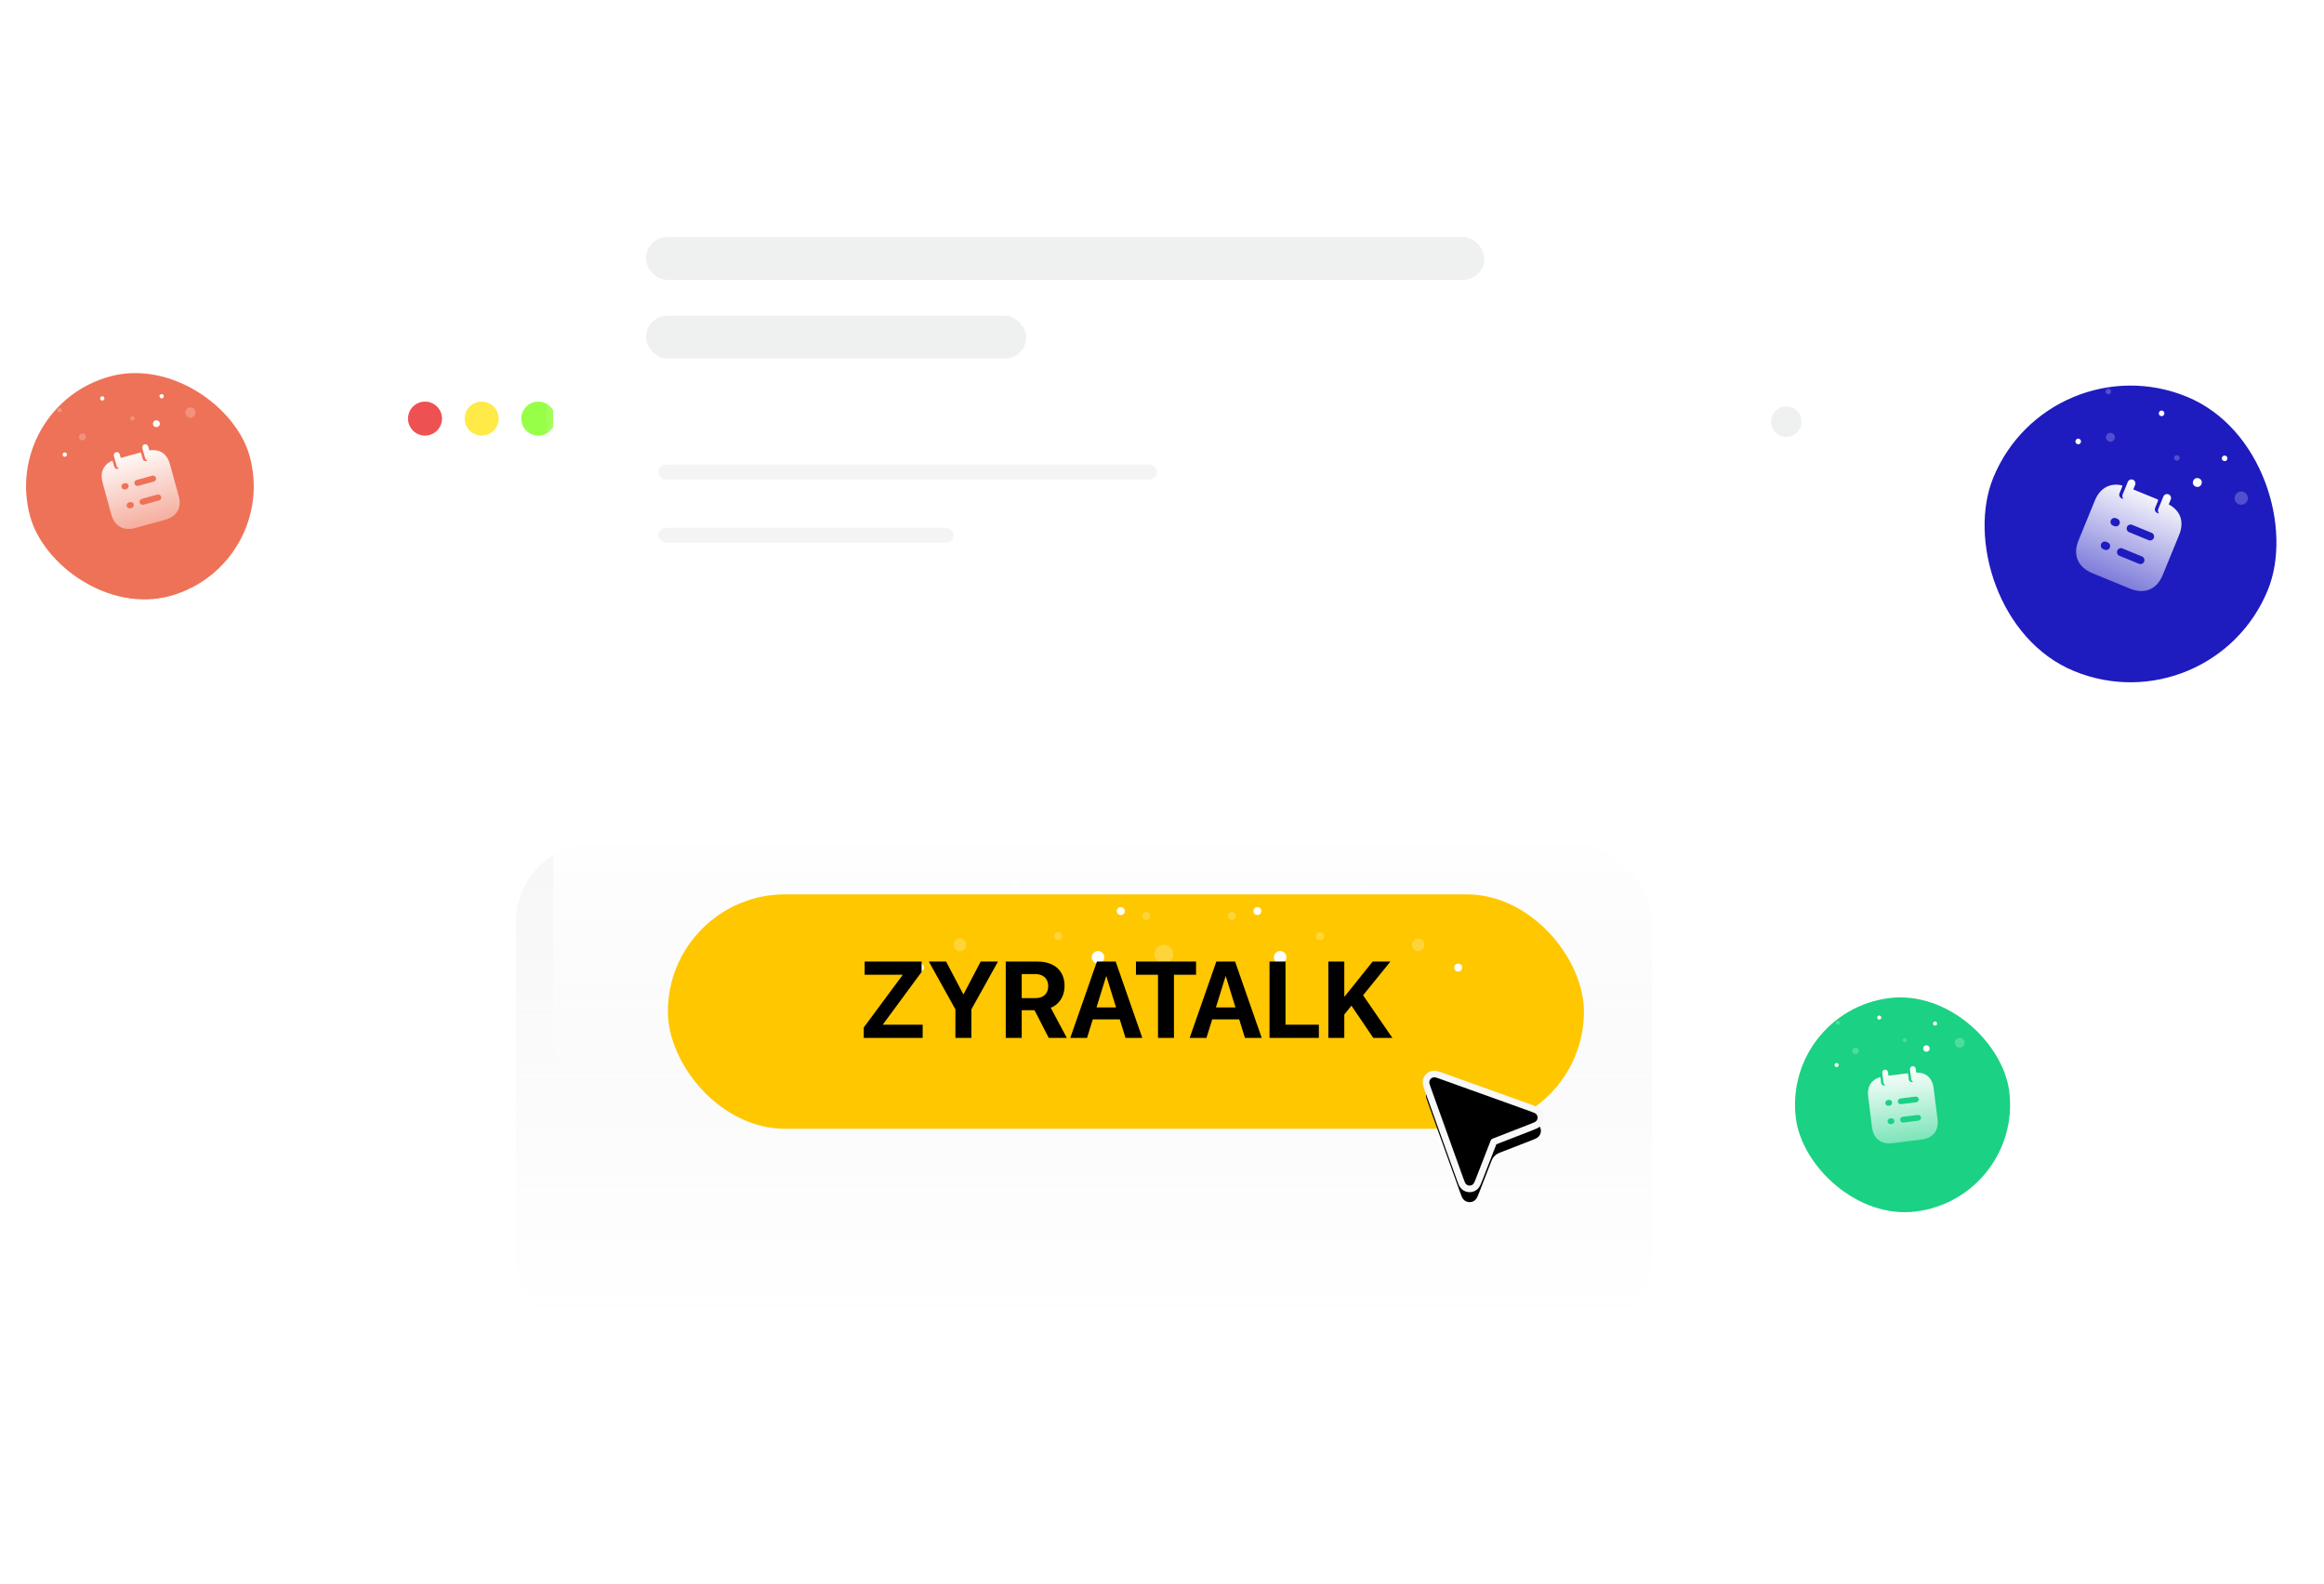 <svg width="515" height="351" viewBox="0 0 515 351" fill="none" xmlns="http://www.w3.org/2000/svg">
<rect x="73" y="62" width="341" height="286.711" rx="17.494" fill="url(#paint0_linear_1805_1264)"/>
<rect x="72.032" y="61.032" width="342.936" height="288.648" rx="18.462" stroke="url(#paint1_linear_1805_1264)" stroke-opacity="0.17" stroke-width="1.936"/>
<circle cx="94.181" cy="92.766" r="3.767" fill="#EE5151"/>
<circle cx="106.736" cy="92.766" r="3.767" fill="#FFEA47"/>
<circle cx="119.291" cy="92.766" r="3.767" fill="#97FF47"/>
<circle cx="395.86" cy="93.439" r="3.368" fill="#EFF0F0"/>
<rect x="155.176" y="87.92" width="185.025" height="12.909" rx="6.454" fill="#EFF0F0"/>
<rect x="155.193" y="111.592" width="83.907" height="12.909" rx="6.454" fill="#EFF0F0"/>
<rect x="189.18" y="156.351" width="110.005" height="4.49" rx="2.245" fill="#D9D9D9" fill-opacity="0.29"/>
<rect x="212.422" y="167.58" width="65.105" height="4.49" rx="2.245" fill="#D9D9D9" fill-opacity="0.29"/>
<rect x="114.314" y="186.888" width="251.721" height="109.724" rx="17.494" fill="url(#paint2_linear_1805_1264)"/>
<g filter="url(#filter0_d_1805_1264)">
<rect x="122.592" y="32" width="250.953" height="211" rx="12.874" fill="url(#paint3_linear_1805_1264)"/>
<rect x="121.879" y="31.288" width="252.378" height="212.425" rx="13.587" stroke="url(#paint4_linear_1805_1264)" stroke-opacity="0.17" stroke-width="1.425"/>
<rect x="143.131" y="52.539" width="185.792" height="9.5" rx="4.75" fill="#EFF0F0"/>
<rect x="143.148" y="69.961" width="84.254" height="9.5" rx="4.75" fill="#EFF0F0"/>
<rect x="145.93" y="102.956" width="110.461" height="3.304" rx="1.652" fill="#D9D9D9" fill-opacity="0.29"/>
<rect x="145.93" y="116.96" width="65.375" height="3.304" rx="1.652" fill="#D9D9D9" fill-opacity="0.29"/>
</g>
<g filter="url(#filter1_i_1805_1264)">
<rect x="148" y="195" width="203" height="51.949" rx="25.974" fill="#FFC700"/>
</g>
<circle cx="248.365" cy="201.903" r="0.873" fill="white"/>
<circle cx="203.873" cy="214.426" r="0.873" fill="white"/>
<circle cx="243.32" cy="212.143" r="1.39" fill="white"/>
<circle cx="234.467" cy="207.462" r="0.873" fill="white" fill-opacity="0.23"/>
<circle cx="254.037" cy="202.968" r="0.873" fill="white" fill-opacity="0.23"/>
<circle cx="206.647" cy="196.348" r="0.873" fill="white" fill-opacity="0.23"/>
<circle cx="257.917" cy="211.454" r="2.085" fill="white" fill-opacity="0.23"/>
<circle cx="212.73" cy="209.368" r="1.39" fill="white" fill-opacity="0.23"/>
<circle cx="224.721" cy="196.348" r="0.873" fill="white"/>
<circle cx="0.873" cy="0.873" r="0.873" transform="matrix(-1 0 0 1 279.508 201.029)" fill="white"/>
<circle cx="0.873" cy="0.873" r="0.873" transform="matrix(-1 0 0 1 324 213.553)" fill="white"/>
<circle cx="1.39" cy="1.39" r="1.39" transform="matrix(-1 0 0 1 285.07 210.753)" fill="white"/>
<circle cx="0.873" cy="0.873" r="0.873" transform="matrix(-1 0 0 1 293.406 206.589)" fill="white" fill-opacity="0.23"/>
<circle cx="0.873" cy="0.873" r="0.873" transform="matrix(-1 0 0 1 273.836 202.095)" fill="white" fill-opacity="0.23"/>
<circle cx="0.873" cy="0.873" r="0.873" transform="matrix(-1 0 0 1 321.227 195.475)" fill="white" fill-opacity="0.23"/>
<circle cx="1.39" cy="1.39" r="1.39" transform="matrix(-1 0 0 1 315.66 207.979)" fill="white" fill-opacity="0.23"/>
<circle cx="0.873" cy="0.873" r="0.873" transform="matrix(-1 0 0 1 303.152 195.475)" fill="white"/>
<path d="M191.41 230V227.691L200.012 216.078V216.008H191.609V213.09H204.23V215.387L195.664 227.012V227.082H204.465V230H191.41ZM211.719 230V223.684L205.836 213.09H209.656L213.453 220.309H213.535L217.32 213.09H221.152L215.258 223.684V230H211.719ZM222.875 230V213.09H229.859C233.656 213.09 235.906 215.105 235.906 218.504V218.527C235.906 220.754 234.723 222.605 232.848 223.344L236.41 230H232.402L229.25 223.871H226.414V230H222.875ZM226.414 221.188H229.473C231.23 221.188 232.285 220.191 232.285 218.527V218.504C232.285 216.887 231.172 215.855 229.426 215.855H226.414V221.188ZM237.172 230L243.078 213.09H247.238L253.133 230H249.418L248.141 225.898H242.164L240.887 230H237.172ZM245.117 216.371L242.984 223.25H247.32L245.188 216.371H245.117ZM256.613 230V216.008H251.727V213.09H265.051V216.008H260.152V230H256.613ZM263.633 230L269.539 213.09H273.699L279.594 230H275.879L274.602 225.898H268.625L267.348 230H263.633ZM271.578 216.371L269.445 223.25H273.781L271.648 216.371H271.578ZM281.328 230V213.09H284.867V227.082H292.262V230H281.328ZM294.359 230V213.09H297.898V220.824H297.98L304.18 213.09H308.117L302.059 220.555L308.551 230H304.32L299.48 222.863L297.898 224.82V230H294.359Z" fill="black"/>
<g filter="url(#filter2_f_1805_1264)">
<path d="M319.224 241.291C318.94 241.189 318.652 241.085 318.41 241.022C318.179 240.962 317.734 240.863 317.257 241.028C316.71 241.218 316.28 241.648 316.091 242.194C315.926 242.672 316.025 243.117 316.085 243.347C316.148 243.59 316.251 243.878 316.353 244.161L323.564 264.249C323.69 264.601 323.812 264.94 323.932 265.2C324.033 265.421 324.263 265.902 324.763 266.175C325.311 266.472 325.97 266.481 326.524 266.198C327.032 265.939 327.275 265.463 327.382 265.246C327.508 264.988 327.638 264.653 327.774 264.304L330.254 257.926C330.536 257.201 330.677 256.838 330.895 256.533C331.088 256.262 331.325 256.026 331.595 255.833C331.901 255.615 332.263 255.474 332.988 255.192L339.366 252.712C339.716 252.576 340.051 252.446 340.308 252.319C340.526 252.212 341.001 251.969 341.26 251.462C341.543 250.907 341.535 250.248 341.237 249.701C340.965 249.201 340.483 248.97 340.263 248.869C340.002 248.749 339.664 248.628 339.311 248.501L319.224 241.291Z" fill="black"/>
</g>
<path d="M319.224 238.353C318.94 238.251 318.652 238.148 318.41 238.085C318.179 238.025 317.734 237.926 317.257 238.091C316.71 238.28 316.28 238.71 316.091 239.257C315.926 239.734 316.025 240.179 316.085 240.41C316.148 240.652 316.251 240.94 316.353 241.224L323.564 261.311C323.69 261.664 323.812 262.002 323.932 262.263C324.033 262.483 324.263 262.965 324.763 263.237C325.311 263.535 325.97 263.543 326.524 263.26C327.032 263.001 327.275 262.526 327.382 262.308C327.508 262.051 327.638 261.716 327.774 261.366L331.02 253.02L339.366 249.774C339.716 249.638 340.051 249.508 340.308 249.382C340.526 249.275 341.001 249.032 341.26 248.525C341.543 247.97 341.535 247.311 341.237 246.764C340.965 246.263 340.483 246.033 340.263 245.932C340.002 245.812 339.664 245.691 339.311 245.564L319.224 238.353Z" fill="black" stroke="#F8F8F8" stroke-width="1.469" stroke-linecap="round" stroke-linejoin="round"/>
<g filter="url(#filter3_i_1805_1264)">
<rect x="454.18" y="71" width="65.734" height="65.734" rx="32.867" transform="rotate(22.291 454.18 71)" fill="#1E1BBF"/>
<circle cx="492.978" cy="97.13" r="0.617" transform="rotate(22.291 492.978 97.13)" fill="white"/>
<circle cx="460.536" cy="93.385" r="0.617" transform="rotate(22.291 460.536 93.385)" fill="white"/>
<circle cx="486.931" cy="102.479" r="0.982" transform="rotate(22.291 486.931 102.479)" fill="white"/>
<circle cx="482.396" cy="97.039" r="0.617" transform="rotate(22.291 482.396 97.039)" fill="white" fill-opacity="0.23"/>
<circle cx="499.923" cy="95.729" r="0.617" transform="rotate(22.291 499.923 95.729)" fill="white" fill-opacity="0.23"/>
<circle cx="467.196" cy="82.312" r="0.617" transform="rotate(22.291 467.196 82.312)" fill="white" fill-opacity="0.23"/>
<circle cx="496.664" cy="105.937" r="1.474" transform="rotate(22.291 496.664 105.937)" fill="white" fill-opacity="0.23"/>
<circle cx="467.677" cy="92.462" r="0.982" transform="rotate(22.291 467.677 92.462)" fill="white" fill-opacity="0.23"/>
<circle cx="479.013" cy="87.157" r="0.617" transform="rotate(22.291 479.013 87.157)" fill="white"/>
<g clip-path="url(#clip0_1805_1264)">
<path fill-rule="evenodd" clip-rule="evenodd" d="M476.136 115.263L471.81 113.49C471.361 113.305 471.145 112.791 471.33 112.342C471.514 111.893 472.028 111.678 472.477 111.862L476.804 113.635C477.253 113.82 477.468 114.334 477.284 114.783C477.1 115.232 476.586 115.447 476.136 115.263ZM473.992 120.495L469.665 118.721C469.216 118.537 469.001 118.023 469.185 117.574C469.369 117.124 469.883 116.909 470.332 117.093L474.659 118.867C475.108 119.051 475.323 119.565 475.139 120.015C474.955 120.464 474.441 120.679 473.992 120.495ZM468.541 112.15L468.235 112.024C467.786 111.84 467.571 111.326 467.755 110.877C467.939 110.427 468.453 110.212 468.903 110.396L469.209 110.522C469.658 110.706 469.873 111.22 469.689 111.669C469.505 112.119 468.991 112.334 468.541 112.15ZM466.397 117.381L466.091 117.256C465.641 117.072 465.426 116.557 465.61 116.108C465.795 115.659 466.309 115.444 466.758 115.628L467.064 115.753C467.513 115.938 467.728 116.452 467.544 116.901C467.36 117.35 466.846 117.565 466.397 117.381ZM483.07 109.876C482.634 108.831 481.77 107.975 480.594 107.33L481.036 106.251C481.221 105.802 481.005 105.288 480.556 105.103C480.107 104.919 479.593 105.134 479.409 105.584L478.263 108.379C478.129 108.706 478.21 109.063 478.435 109.308C478.311 109.313 478.185 109.298 478.061 109.247C477.612 109.063 477.397 108.549 477.581 108.1L478.228 106.522C478.277 106.402 478.22 106.265 478.1 106.216L472.736 104.017L473.146 103.016C473.33 102.567 473.115 102.053 472.666 101.869C472.217 101.685 471.703 101.9 471.519 102.349L470.373 105.144C470.239 105.471 470.32 105.829 470.544 106.073C470.421 106.078 470.295 106.063 470.171 106.012C469.722 105.828 469.507 105.314 469.691 104.865L470.29 103.404C470.344 103.272 470.268 103.121 470.128 103.093C467.494 102.551 465.343 103.744 464.229 106.46L460.606 115.299C459.281 118.53 460.435 121.256 463.693 122.591L471.955 125.979C475.211 127.313 477.935 126.209 479.24 123.024L482.893 114.114C483.526 112.582 483.588 111.117 483.07 109.876Z" fill="url(#paint5_linear_1805_1264)"/>
</g>
</g>
<g filter="url(#filter4_i_1805_1264)">
<rect y="86.702" width="50.447" height="50.447" rx="25.223" transform="rotate(-15.353 0 86.702)" fill="#EE7257"/>
<circle cx="35.826" cy="84.395" r="0.474" transform="rotate(-15.353 35.826 84.395)" fill="white"/>
<circle cx="14.356" cy="97.325" r="0.474" transform="rotate(-15.353 14.356 97.325)" fill="white"/>
<circle cx="34.659" cy="90.478" r="0.754" transform="rotate(-15.353 34.659 90.478)" fill="white"/>
<circle cx="29.352" cy="89.299" r="0.474" transform="rotate(-15.353 29.352 89.299)" fill="white" fill-opacity="0.23"/>
<circle cx="39.391" cy="80.287" r="0.474" transform="rotate(-15.353 39.391 80.287)" fill="white" fill-opacity="0.23"/>
<circle cx="13.213" cy="87.475" r="0.474" transform="rotate(-15.353 13.213 87.475)" fill="white" fill-opacity="0.23"/>
<circle cx="42.193" cy="88.018" r="1.131" transform="rotate(-15.353 42.193 88.018)" fill="white" fill-opacity="0.23"/>
<circle cx="18.263" cy="93.417" r="0.754" transform="rotate(-15.353 18.263 93.417)" fill="white" fill-opacity="0.23"/>
<circle cx="22.666" cy="84.88" r="0.474" transform="rotate(-15.353 22.666 84.88)" fill="white"/>
<g clip-path="url(#clip1_1805_1264)">
<path fill-rule="evenodd" clip-rule="evenodd" d="M34.09 103.307L30.63 104.258C30.27 104.356 29.899 104.145 29.8 103.785C29.701 103.426 29.913 103.054 30.272 102.956L33.733 102.006C34.092 101.907 34.464 102.118 34.562 102.478C34.661 102.837 34.449 103.209 34.09 103.307ZM35.239 107.492L31.778 108.442C31.419 108.541 31.047 108.329 30.949 107.97C30.85 107.61 31.062 107.239 31.421 107.14L34.881 106.19C35.241 106.091 35.612 106.303 35.711 106.662C35.81 107.021 35.598 107.393 35.239 107.492ZM28.015 104.975L27.771 105.043C27.411 105.141 27.04 104.93 26.941 104.57C26.842 104.211 27.054 103.839 27.413 103.741L27.658 103.673C28.017 103.575 28.389 103.786 28.488 104.146C28.586 104.505 28.375 104.877 28.015 104.975ZM29.164 109.16L28.919 109.227C28.56 109.326 28.188 109.114 28.09 108.755C27.991 108.395 28.203 108.024 28.562 107.925L28.807 107.858C29.166 107.759 29.538 107.971 29.636 108.33C29.735 108.689 29.523 109.061 29.164 109.16ZM35.778 96.784C35.024 96.353 34.097 96.238 33.08 96.397L32.843 95.534C32.745 95.175 32.373 94.963 32.014 95.062C31.654 95.161 31.443 95.532 31.541 95.892L32.155 98.127C32.227 98.389 32.444 98.568 32.695 98.611C32.622 98.672 32.539 98.722 32.44 98.749C32.081 98.848 31.709 98.636 31.61 98.277L31.264 97.015C31.238 96.919 31.138 96.863 31.043 96.889L26.752 98.067L26.533 97.267C26.434 96.907 26.062 96.696 25.703 96.795C25.344 96.893 25.132 97.265 25.231 97.624L25.845 99.86C25.916 100.121 26.134 100.301 26.384 100.344C26.311 100.405 26.228 100.455 26.129 100.482C25.77 100.581 25.398 100.369 25.299 100.01L24.979 98.841C24.95 98.735 24.833 98.68 24.734 98.728C22.88 99.634 22.132 101.366 22.728 103.539L24.669 110.608C25.379 113.193 27.358 114.308 29.963 113.593L36.572 111.779C39.176 111.064 40.313 109.116 39.614 106.569L37.657 99.442C37.324 98.215 36.675 97.295 35.778 96.784Z" fill="url(#paint6_linear_1805_1264)"/>
</g>
</g>
<g filter="url(#filter5_i_1805_1264)">
<rect x="395" y="220.922" width="47.661" height="47.661" rx="23.83" transform="rotate(-7.138 395 220.922)" fill="#1BD184"/>
<circle cx="428.808" cy="223.6" r="0.448" transform="rotate(-7.138 428.808 223.6)" fill="white"/>
<circle cx="406.988" cy="232.794" r="0.448" transform="rotate(-7.138 406.988 232.794)" fill="white"/>
<circle cx="426.897" cy="229.132" r="0.712" transform="rotate(-7.138 426.897 229.132)" fill="white"/>
<circle cx="422.097" cy="227.312" r="0.448" transform="rotate(-7.138 422.097 227.312)" fill="white" fill-opacity="0.23"/>
<circle cx="432.695" cy="220.242" r="0.448" transform="rotate(-7.138 432.695 220.242)" fill="white" fill-opacity="0.23"/>
<circle cx="407.254" cy="223.429" r="0.448" transform="rotate(-7.138 407.254 223.429)" fill="white" fill-opacity="0.23"/>
<circle cx="434.275" cy="227.849" r="1.069" transform="rotate(-7.138 434.275 227.849)" fill="white" fill-opacity="0.23"/>
<circle cx="411.17" cy="229.666" r="0.712" transform="rotate(-7.138 411.17 229.666)" fill="white" fill-opacity="0.23"/>
<circle cx="416.441" cy="222.277" r="0.448" transform="rotate(-7.138 416.441 222.277)" fill="white"/>
<path fill-rule="evenodd" clip-rule="evenodd" d="M424.639 241.053L421.275 241.475C420.926 241.518 420.607 241.27 420.563 240.921C420.519 240.572 420.767 240.253 421.116 240.209L424.481 239.788C424.83 239.744 425.149 239.992 425.193 240.341C425.236 240.691 424.988 241.01 424.639 241.053ZM425.148 245.121L421.784 245.542C421.435 245.586 421.116 245.338 421.072 244.989C421.029 244.639 421.277 244.32 421.626 244.277L424.99 243.855C425.339 243.812 425.658 244.06 425.702 244.409C425.746 244.758 425.498 245.077 425.148 245.121ZM418.734 241.793L418.496 241.823C418.146 241.866 417.827 241.618 417.783 241.269C417.74 240.92 417.988 240.601 418.337 240.557L418.575 240.527C418.924 240.483 419.243 240.731 419.287 241.081C419.331 241.43 419.083 241.749 418.734 241.793ZM419.243 245.861L419.005 245.89C418.656 245.934 418.337 245.686 418.293 245.337C418.249 244.988 418.497 244.669 418.846 244.625L419.084 244.595C419.434 244.551 419.753 244.799 419.796 245.149C419.84 245.498 419.592 245.817 419.243 245.861ZM427.098 235.181C426.451 234.677 425.6 234.444 424.628 234.455L424.523 233.616C424.479 233.267 424.16 233.019 423.811 233.063C423.461 233.106 423.213 233.425 423.257 233.775L423.529 235.948C423.561 236.202 423.74 236.399 423.969 236.473C423.892 236.521 423.808 236.556 423.711 236.568C423.362 236.612 423.043 236.364 422.999 236.015L422.846 234.788C422.834 234.695 422.749 234.629 422.656 234.64L418.485 235.163L418.388 234.385C418.344 234.035 418.025 233.787 417.676 233.831C417.326 233.875 417.078 234.194 417.122 234.543L417.394 236.717C417.426 236.971 417.605 237.168 417.834 237.242C417.757 237.289 417.673 237.325 417.576 237.337C417.227 237.38 416.908 237.132 416.864 236.783L416.722 235.647C416.709 235.544 416.608 235.476 416.509 235.508C414.652 236.105 413.719 237.624 413.984 239.736L414.844 246.609C415.159 249.121 416.859 250.431 419.392 250.114L425.816 249.31C428.347 248.993 429.674 247.325 429.364 244.848L428.496 237.92C428.351 236.728 427.868 235.78 427.098 235.181Z" fill="url(#paint7_linear_1805_1264)"/>
</g>
<defs>
<filter id="filter0_d_1805_1264" x="91.201" y="0.611" width="313.732" height="273.779" filterUnits="userSpaceOnUse" color-interpolation-filters="sRGB">
<feFlood flood-opacity="0" result="BackgroundImageFix"/>
<feColorMatrix in="SourceAlpha" type="matrix" values="0 0 0 0 0 0 0 0 0 0 0 0 0 0 0 0 0 0 127 0" result="hardAlpha"/>
<feOffset/>
<feGaussianBlur stdDeviation="14.982"/>
<feComposite in2="hardAlpha" operator="out"/>
<feColorMatrix type="matrix" values="0 0 0 0 0 0 0 0 0 0 0 0 0 0 0 0 0 0 0.06 0"/>
<feBlend mode="normal" in2="BackgroundImageFix" result="effect1_dropShadow_1805_1264"/>
<feBlend mode="normal" in="SourceGraphic" in2="effect1_dropShadow_1805_1264" result="shape"/>
</filter>
<filter id="filter1_i_1805_1264" x="148" y="195" width="203" height="55.146" filterUnits="userSpaceOnUse" color-interpolation-filters="sRGB">
<feFlood flood-opacity="0" result="BackgroundImageFix"/>
<feBlend mode="normal" in="SourceGraphic" in2="BackgroundImageFix" result="shape"/>
<feColorMatrix in="SourceAlpha" type="matrix" values="0 0 0 0 0 0 0 0 0 0 0 0 0 0 0 0 0 0 127 0" result="hardAlpha"/>
<feOffset dy="3.197"/>
<feGaussianBlur stdDeviation="6.394"/>
<feComposite in2="hardAlpha" operator="arithmetic" k2="-1" k3="1"/>
<feColorMatrix type="matrix" values="0 0 0 0 0.933 0 0 0 0 0.624 0 0 0 0 0.191 0 0 0 1 0"/>
<feBlend mode="normal" in2="shape" result="effect1_innerShadow_1805_1264"/>
</filter>
<filter id="filter2_f_1805_1264" x="299.839" y="224.777" width="57.786" height="57.788" filterUnits="userSpaceOnUse" color-interpolation-filters="sRGB">
<feFlood flood-opacity="0" result="BackgroundImageFix"/>
<feBlend mode="normal" in="SourceGraphic" in2="BackgroundImageFix" result="shape"/>
<feGaussianBlur stdDeviation="8.08" result="effect1_foregroundBlur_1805_1264"/>
</filter>
<filter id="filter3_i_1805_1264" x="429.246" y="71" width="85.754" height="90.201" filterUnits="userSpaceOnUse" color-interpolation-filters="sRGB">
<feFlood flood-opacity="0" result="BackgroundImageFix"/>
<feBlend mode="normal" in="SourceGraphic" in2="BackgroundImageFix" result="shape"/>
<feColorMatrix in="SourceAlpha" type="matrix" values="0 0 0 0 0 0 0 0 0 0 0 0 0 0 0 0 0 0 127 0" result="hardAlpha"/>
<feOffset dy="4.445"/>
<feGaussianBlur stdDeviation="2.223"/>
<feComposite in2="hardAlpha" operator="arithmetic" k2="-1" k3="1"/>
<feColorMatrix type="matrix" values="0 0 0 0 1 0 0 0 0 1 0 0 0 0 1 0 0 0 0.17 0"/>
<feBlend mode="normal" in2="shape" result="effect1_innerShadow_1805_1264"/>
</filter>
<filter id="filter4_i_1805_1264" x="0" y="73.346" width="62.004" height="65.415" filterUnits="userSpaceOnUse" color-interpolation-filters="sRGB">
<feFlood flood-opacity="0" result="BackgroundImageFix"/>
<feBlend mode="normal" in="SourceGraphic" in2="BackgroundImageFix" result="shape"/>
<feColorMatrix in="SourceAlpha" type="matrix" values="0 0 0 0 0 0 0 0 0 0 0 0 0 0 0 0 0 0 127 0" result="hardAlpha"/>
<feOffset dy="3.412"/>
<feGaussianBlur stdDeviation="1.706"/>
<feComposite in2="hardAlpha" operator="arithmetic" k2="-1" k3="1"/>
<feColorMatrix type="matrix" values="0 0 0 0 1 0 0 0 0 1 0 0 0 0 1 0 0 0 0.17 0"/>
<feBlend mode="normal" in2="shape" result="effect1_innerShadow_1805_1264"/>
</filter>
<filter id="filter5_i_1805_1264" x="395" y="215" width="53.215" height="56.437" filterUnits="userSpaceOnUse" color-interpolation-filters="sRGB">
<feFlood flood-opacity="0" result="BackgroundImageFix"/>
<feBlend mode="normal" in="SourceGraphic" in2="BackgroundImageFix" result="shape"/>
<feColorMatrix in="SourceAlpha" type="matrix" values="0 0 0 0 0 0 0 0 0 0 0 0 0 0 0 0 0 0 127 0" result="hardAlpha"/>
<feOffset dy="3.223"/>
<feGaussianBlur stdDeviation="1.612"/>
<feComposite in2="hardAlpha" operator="arithmetic" k2="-1" k3="1"/>
<feColorMatrix type="matrix" values="0 0 0 0 1 0 0 0 0 1 0 0 0 0 1 0 0 0 0.17 0"/>
<feBlend mode="normal" in2="shape" result="effect1_innerShadow_1805_1264"/>
</filter>
<linearGradient id="paint0_linear_1805_1264" x1="243.5" y1="266.323" x2="243.5" y2="348.711" gradientUnits="userSpaceOnUse">
<stop stop-color="white"/>
<stop offset="1" stop-color="white" stop-opacity="0"/>
</linearGradient>
<linearGradient id="paint1_linear_1805_1264" x1="243.5" y1="62" x2="243.5" y2="348.711" gradientUnits="userSpaceOnUse">
<stop stop-color="white"/>
<stop offset="1" stop-color="white" stop-opacity="0"/>
</linearGradient>
<linearGradient id="paint2_linear_1805_1264" x1="240.175" y1="186.888" x2="240.175" y2="296.613" gradientUnits="userSpaceOnUse">
<stop stop-color="#E2E2E2" stop-opacity="0.29"/>
<stop offset="1" stop-color="#E4E3E3" stop-opacity="0"/>
</linearGradient>
<linearGradient id="paint3_linear_1805_1264" x1="248.068" y1="182.368" x2="248.068" y2="243" gradientUnits="userSpaceOnUse">
<stop stop-color="white"/>
<stop offset="1" stop-color="white" stop-opacity="0"/>
</linearGradient>
<linearGradient id="paint4_linear_1805_1264" x1="248.068" y1="32" x2="248.068" y2="243" gradientUnits="userSpaceOnUse">
<stop stop-color="white"/>
<stop offset="1" stop-color="white" stop-opacity="0"/>
</linearGradient>
<linearGradient id="paint5_linear_1805_1264" x1="476.387" y1="103.394" x2="467.823" y2="124.284" gradientUnits="userSpaceOnUse">
<stop stop-color="white"/>
<stop offset="1" stop-color="white" stop-opacity="0.43"/>
</linearGradient>
<linearGradient id="paint6_linear_1805_1264" x1="28.679" y1="95.978" x2="33.267" y2="112.686" gradientUnits="userSpaceOnUse">
<stop stop-color="white"/>
<stop offset="1" stop-color="white" stop-opacity="0.43"/>
</linearGradient>
<linearGradient id="paint7_linear_1805_1264" x1="420.569" y1="233.469" x2="422.603" y2="249.712" gradientUnits="userSpaceOnUse">
<stop stop-color="white"/>
<stop offset="1" stop-color="white" stop-opacity="0.43"/>
</linearGradient>
<clipPath id="clip0_1805_1264">
<rect width="28.147" height="28.147" fill="white" transform="translate(464.422 95.48) rotate(22.291)"/>
</clipPath>
<clipPath id="clip1_1805_1264">
<rect width="21.601" height="21.601" fill="white" transform="translate(17.699 96.776) rotate(-15.353)"/>
</clipPath>
</defs>
</svg>
